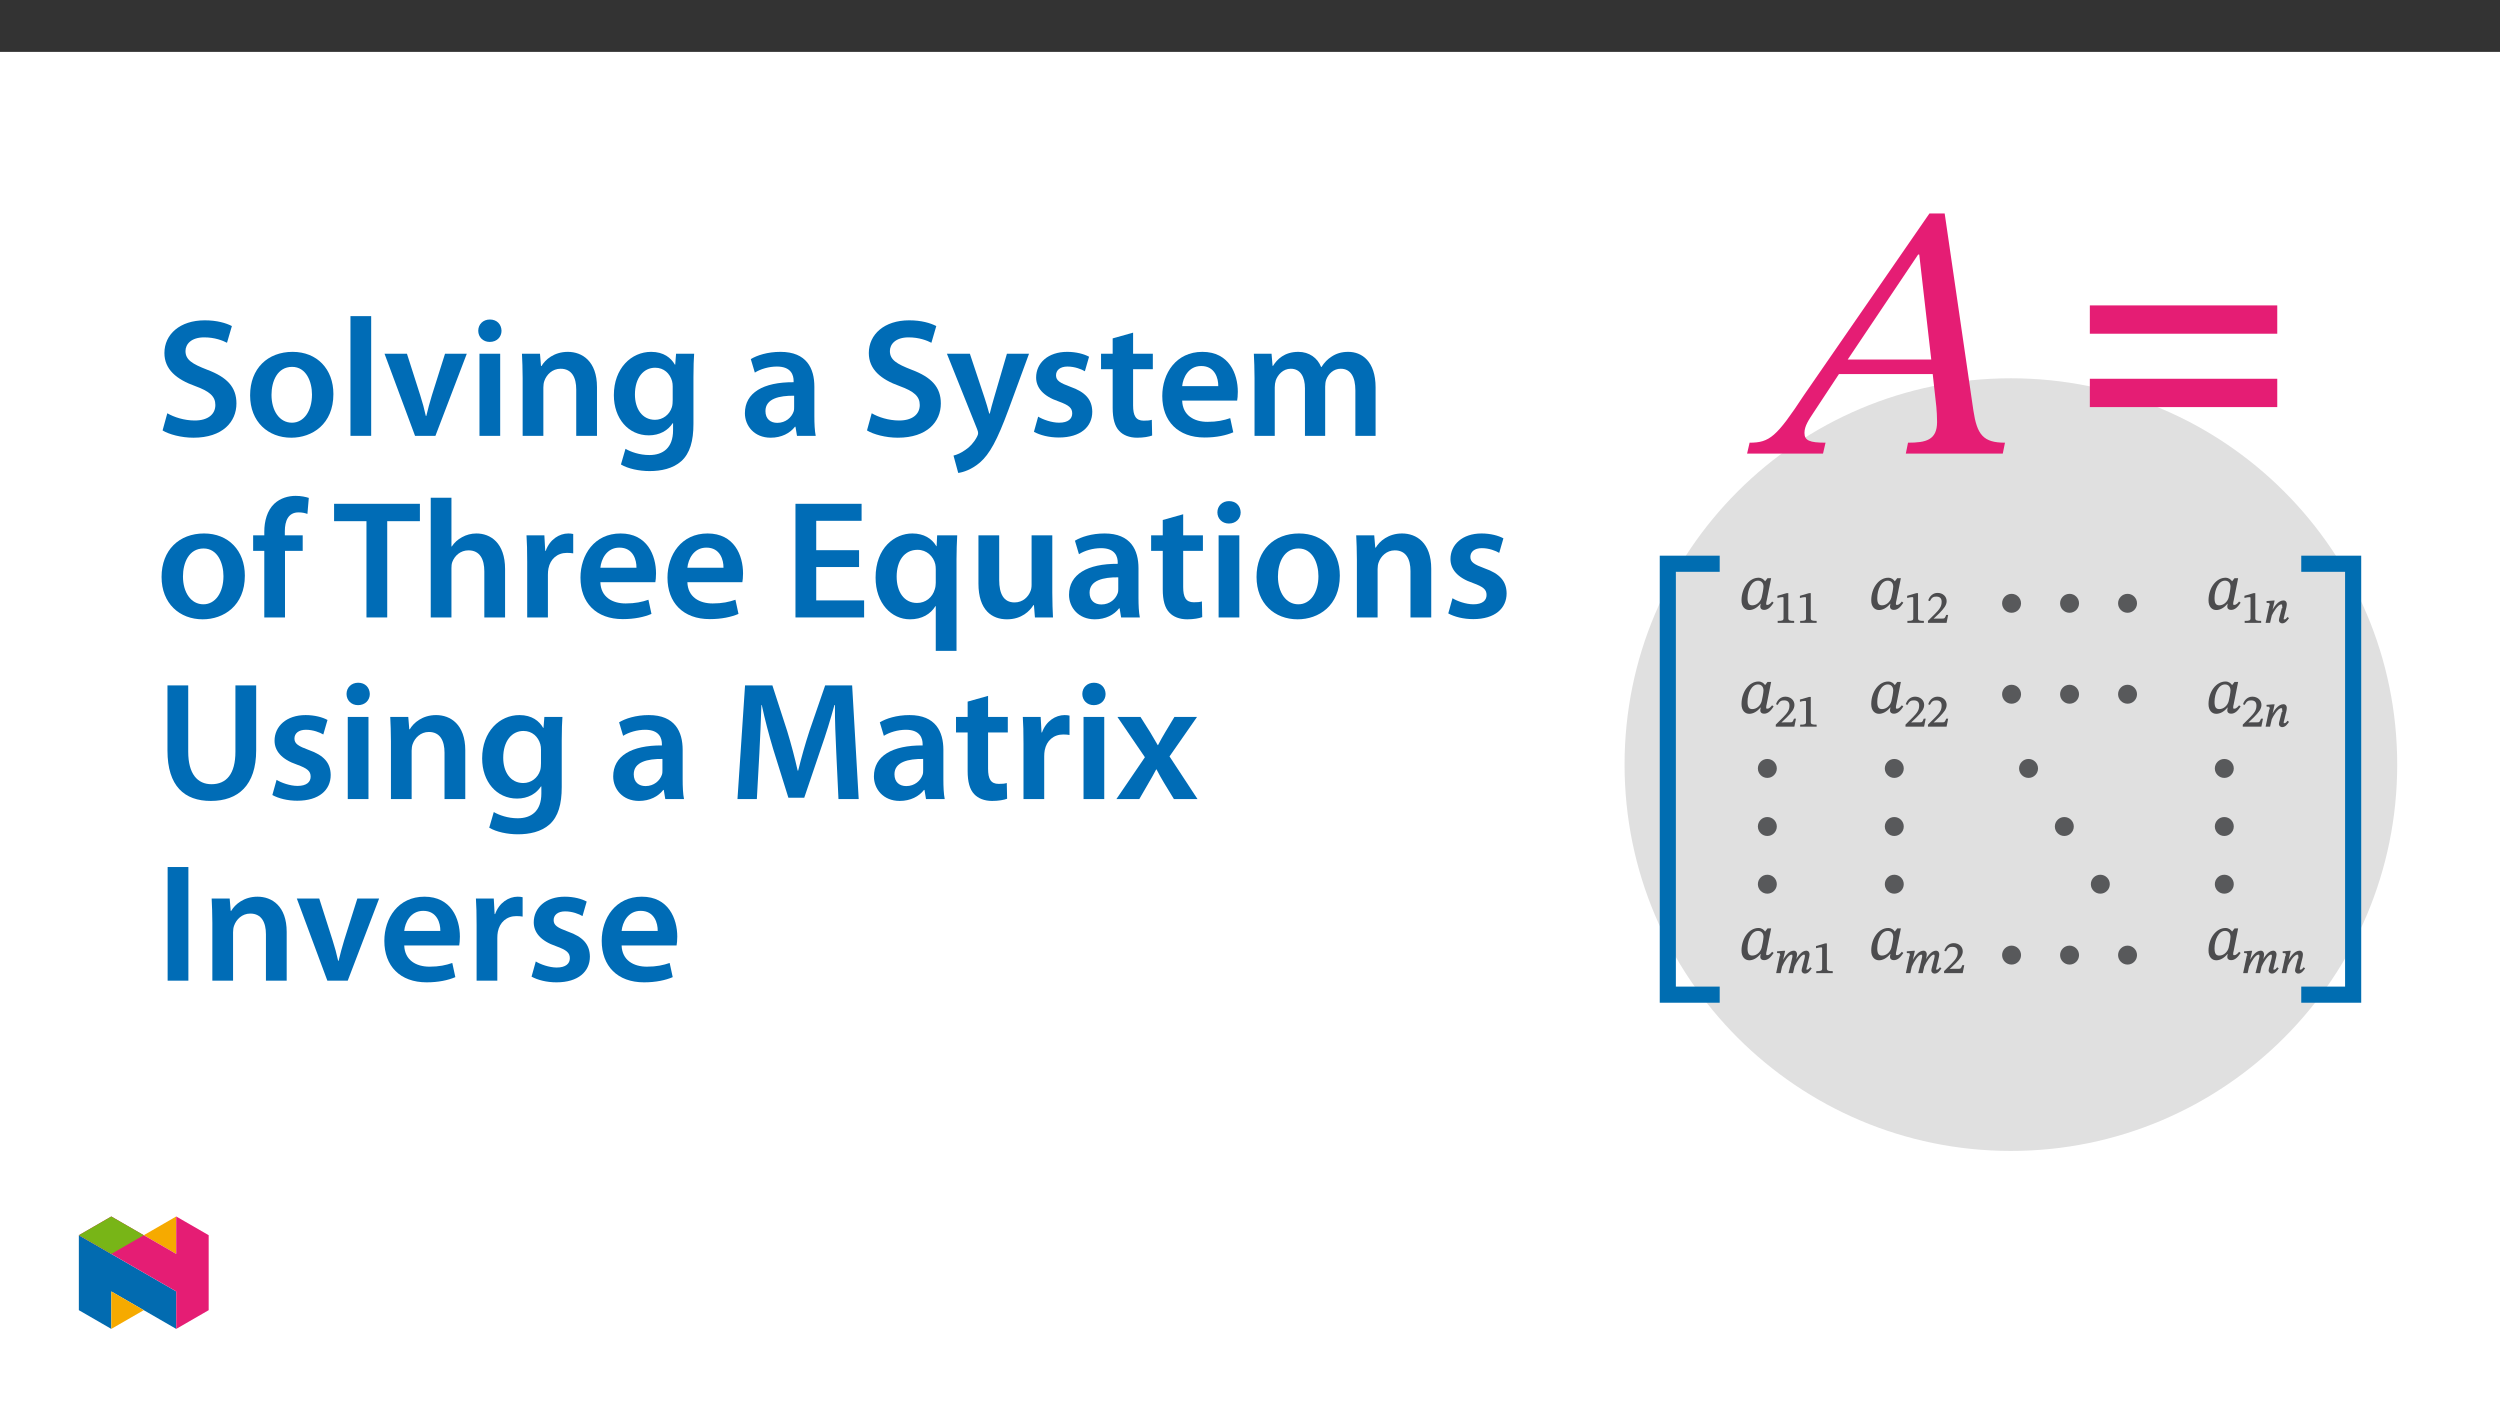 ﻿<?xml version="1.0" encoding="utf-8"?>
<svg xmlns="http://www.w3.org/2000/svg" xmlns:xlink="http://www.w3.org/1999/xlink" viewBox="0 0 960 540" version="1.1">
  <rect x="0" y="0" width="960" height="540" fill="#333333" stroke="none"/>
  <defs>
    <g>
      <symbol overflow="visible" id="glyph0-0">
        <path style="stroke:none;" d="M 44.641 -23.719 L 44.641 -25.938 C 44.641 -41.141 67.094 -52.031 67.094 -72.531 C 67.094 -87.031 54.953 -93.312 41.281 -93.312 C 27.203 -93.312 17.578 -85.359 17.578 -74.062 C 17.578 -67.516 20.219 -64.297 24.688 -64.297 C 28.031 -64.297 30.969 -66.109 30.969 -70.438 C 30.969 -75.734 28.031 -75.875 28.031 -80.484 C 28.031 -84.812 31.797 -88.016 40.031 -88.016 C 48.953 -88.016 54.531 -83.125 54.531 -72.109 C 54.531 -50.641 39.062 -45.469 39.062 -27.344 L 39.062 -23.719 Z M 49.938 -6.688 C 49.938 -11.016 47 -14.922 42.125 -14.922 C 36.969 -14.922 33.891 -11.156 33.891 -6.688 C 33.891 -2.094 36.547 1.109 41.984 1.109 C 47 1.109 49.938 -2.234 49.938 -6.688 Z M 83 23.578 L 83 -109.5 L 1.391 -109.5 L 1.391 23.578 Z M 75.734 16.188 L 8.516 16.188 L 8.516 -102.375 L 75.734 -102.375 Z M 75.734 16.188 " />
      </symbol>
      <symbol overflow="visible" id="glyph0-1">
        <path style="stroke:none;" d="M 96.516 0 L 97.359 -4.188 C 88.984 -4.188 86.625 -7.25 85.219 -16.594 L 74.203 -92.203 L 68.344 -92.203 L 20.078 -22.312 C 9.625 -6.422 6.969 -4.188 -0.703 -4.188 L -1.672 0 L 27.484 0 L 28.453 -4.188 C 22.312 -4.188 20.359 -5.016 20.359 -7.953 C 20.359 -10.594 22.031 -12.969 23.859 -15.766 L 33.609 -30.547 L 69.609 -30.547 L 71 -18 C 71.141 -16.312 71.281 -14.359 71.281 -12.141 C 71.281 -5.156 66.953 -4.188 60.125 -4.188 L 59.281 0 Z M 69.047 -36.125 L 36.969 -36.125 L 64.016 -76.438 L 64.438 -76.438 Z M 69.047 -36.125 " />
      </symbol>
      <symbol overflow="visible" id="glyph1-0">
        <path style="stroke:none;" d="M 0 0 L 69.75 0 L 69.75 -97.641 L 0 -97.641 Z M 34.875 -55.094 L 11.156 -90.672 L 58.578 -90.672 Z M 39.062 -48.812 L 62.766 -84.391 L 62.766 -13.25 Z M 11.156 -6.969 L 34.875 -42.547 L 58.578 -6.969 Z M 6.969 -84.391 L 30.688 -48.812 L 6.969 -13.25 Z M 6.969 -84.391 " />
      </symbol>
      <symbol overflow="visible" id="glyph1-1">
        <path style="stroke:none;" d="M 77.547 -46.031 L 77.547 -56.906 L 5.578 -56.906 L 5.578 -46.031 Z M 77.547 -17.859 L 77.547 -28.734 L 5.578 -28.734 L 5.578 -17.859 Z M 77.547 -17.859 " />
      </symbol>
      <symbol overflow="visible" id="glyph2-0">
        <path style="stroke:none;" d="M 8.016 -4.312 L 8.016 -4.703 C 8.016 -7.422 12.031 -9.359 12.031 -13.031 C 12.031 -15.609 9.812 -16.844 7.375 -16.844 C 4.859 -16.844 3.062 -15.312 3.062 -13.297 C 3.062 -12.125 3.609 -11.484 4.406 -11.484 C 5 -11.484 5.578 -11.875 5.578 -12.656 C 5.578 -13.594 5.062 -13.625 5.062 -14.453 C 5.062 -15.219 5.672 -15.719 7.141 -15.719 C 8.734 -15.719 9.656 -14.922 9.656 -12.953 C 9.656 -9.109 6.906 -8.188 6.906 -4.953 L 6.906 -4.234 L 8.016 -4.234 Z M 8.969 -1.266 C 8.969 -2.047 8.391 -2.844 7.516 -2.844 C 6.594 -2.844 5.984 -2.062 5.984 -1.266 C 5.984 -0.453 6.531 0.203 7.5 0.203 C 8.391 0.203 8.969 -0.469 8.969 -1.266 Z M 14.875 4.141 L 14.875 -19.719 L 0.172 -19.719 L 0.172 4.203 L 14.875 4.203 Z M 13.531 2.719 L 1.562 2.719 L 1.562 -18.281 L 13.453 -18.281 L 13.453 2.719 Z M 13.531 2.719 " />
      </symbol>
      <symbol overflow="visible" id="glyph2-1">
        <path style="stroke:none;" d="M 12.5 -11.938 L 11.156 -11.938 L 10.266 -10.781 L 10.188 -10.781 C 9.781 -11.375 8.969 -12.109 7.703 -12.109 C 4.141 -12.109 1.203 -8.266 1.172 -3.484 C 1.141 -0.969 2.516 0.297 4.156 0.297 C 5.609 0.297 7.172 -0.547 8.438 -2.109 L 8.547 -2.109 C 8.469 -1.75 8.375 -1.422 8.375 -0.953 C 8.375 -0.219 8.969 0.25 9.812 0.25 C 11.375 0.25 12.422 -0.891 13.5 -2.516 L 12.906 -2.969 C 12.547 -2.516 11.875 -1.672 11.078 -1.672 C 10.688 -1.672 10.641 -1.766 10.641 -2.094 C 10.641 -2.469 10.734 -2.969 10.734 -2.969 L 10.766 -3.016 L 12.547 -11.938 Z M 9.609 -8.719 C 9.609 -7.844 9.172 -5.547 8.922 -4.562 C 8.438 -2.766 6.906 -1.516 5.328 -1.516 C 4.188 -1.516 3.484 -2.062 3.484 -4.266 C 3.484 -7.641 5.031 -10.984 7.516 -10.984 C 8.922 -10.984 9.609 -9.906 9.609 -8.719 Z M 9.609 -8.719 " />
      </symbol>
      <symbol overflow="visible" id="glyph3-0">
        <path style="stroke:none;" d="M 5.719 -3.109 L 5.719 -3.391 C 5.719 -5.281 8.531 -6.641 8.531 -9.203 C 8.531 -11.016 6.875 -11.938 5.156 -11.938 C 3.406 -11.938 2.047 -10.812 2.047 -9.406 C 2.047 -8.578 2.531 -8.031 3.094 -8.031 C 3.5 -8.031 4.016 -8.406 4.016 -8.953 C 4.016 -9.609 3.641 -9.625 3.641 -10.203 C 3.641 -10.734 3.969 -11 5 -11 C 6.125 -11 6.656 -10.531 6.656 -9.156 C 6.656 -6.469 4.719 -5.828 4.719 -3.562 L 4.719 -2.969 L 5.719 -2.969 Z M 6.375 -0.969 C 6.375 -1.516 5.875 -2.141 5.266 -2.141 C 4.625 -2.141 4.078 -1.531 4.078 -0.969 C 4.078 -0.406 4.562 0.141 5.25 0.141 C 5.875 0.141 6.375 -0.422 6.375 -0.969 Z M 10.516 2.812 L 10.516 -13.969 L 0.016 -13.969 L 0.016 2.953 L 10.516 2.953 Z M 9.469 1.75 L 1.203 1.75 L 1.203 -12.797 L 9.312 -12.797 L 9.312 1.75 Z M 9.469 1.75 " />
      </symbol>
      <symbol overflow="visible" id="glyph3-1">
        <path style="stroke:none;" d="M 7.562 -0.141 L 7.562 -0.766 C 5.828 -0.766 5.312 -0.938 5.312 -1.797 L 5.312 -11.422 L 4.672 -11.422 L 1.141 -10.406 L 1.141 -9.562 C 1.828 -9.781 2.719 -9.891 3.062 -9.891 C 3.5 -9.891 3.484 -9.781 3.484 -9.172 L 3.484 -1.797 C 3.484 -0.922 3.031 -0.766 1.234 -0.766 L 1.234 0 L 7.562 0 Z M 7.562 -0.141 " />
      </symbol>
      <symbol overflow="visible" id="glyph3-2">
        <path style="stroke:none;" d="M 8.094 -3.062 L 7.5 -3.062 C 7.031 -1.891 6.953 -1.656 6.031 -1.656 L 3.609 -1.656 L 2.531 -1.609 L 2.531 -1.484 L 4.781 -3.625 C 6.625 -5.5 7.672 -6.797 7.672 -8.359 C 7.672 -10.188 6.156 -11.516 4.188 -11.516 C 2.5 -11.516 1.156 -10.391 0.594 -8.609 L 1.234 -8.359 C 1.969 -9.828 2.594 -10.094 3.734 -10.094 C 5.078 -10.094 5.75 -9.406 5.75 -8.094 C 5.75 -6.266 4.938 -5.25 3.203 -3.469 L 0.5 -0.781 L 0.5 0 L 7.641 0 L 8.25 -3.062 Z M 8.094 -3.062 " />
      </symbol>
      <symbol overflow="visible" id="glyph3-3">
        <path style="stroke:none;" d="M 7.172 -0.141 L 7.719 -2.547 C 8.375 -4.109 10.234 -7.094 11.312 -7.094 C 11.719 -7.094 11.688 -6.938 11.688 -6.531 C 11.688 -6.172 11.531 -5.516 11.406 -5.062 L 10.516 -1.672 C 10.5 -1.594 10.422 -1.266 10.422 -1 C 10.422 -0.469 10.844 0.172 11.734 0.172 C 12.969 0.172 13.766 -1.078 14.297 -1.844 L 13.734 -2.266 C 13.391 -1.844 13.078 -1.328 12.469 -1.328 C 12.234 -1.328 12.281 -1.328 12.281 -1.516 C 12.281 -1.719 12.281 -1.828 12.281 -1.828 L 12.328 -1.938 L 13.281 -5.969 C 13.344 -6.203 13.469 -6.797 13.469 -7.25 C 13.469 -7.875 13.078 -8.625 12.203 -8.625 C 10.391 -8.625 8.859 -6.266 8.125 -4.984 L 8.25 -4.984 L 8.516 -5.969 C 8.531 -6.047 8.672 -6.75 8.672 -7.25 C 8.672 -7.875 8.297 -8.625 7.422 -8.625 C 5.438 -8.625 3.859 -6.125 3.141 -4.797 L 3.25 -4.797 L 4.109 -8.578 L 3.562 -8.578 L 1 -8.375 L 1 -7.781 L 1.234 -7.672 C 1.234 -7.672 1.484 -7.672 1.703 -7.672 C 2.125 -7.672 2.109 -7.641 2.109 -7.344 C 2.109 -7.078 2.297 -6.656 2.297 -6.656 L 2.062 -6.766 L 0.641 0 L 2.359 0 L 2.922 -2.531 C 3.797 -4.5 5.391 -7.094 6.531 -7.094 C 6.938 -7.094 6.906 -6.938 6.906 -6.531 C 6.906 -6.266 6.812 -5.859 6.797 -5.812 C 6.375 -3.891 5.922 -2 5.391 0 L 7.125 0 Z M 7.172 -0.141 " />
      </symbol>
      <symbol overflow="visible" id="glyph3-4">
        <path style="stroke:none;" d="M 8.984 -2.172 C 8.719 -1.844 8.391 -1.328 7.797 -1.328 C 7.547 -1.328 7.609 -1.328 7.609 -1.516 C 7.609 -1.719 7.578 -1.828 7.578 -1.828 L 7.641 -1.938 L 8.625 -5.969 C 8.688 -6.203 8.781 -6.797 8.781 -7.25 C 8.781 -7.875 8.391 -8.625 7.5 -8.625 C 5.438 -8.625 3.859 -6.047 3.141 -4.797 L 3.25 -4.797 L 4.109 -8.578 L 3.578 -8.578 L 1 -8.375 L 1 -7.781 L 1.234 -7.672 C 1.234 -7.672 1.5 -7.672 1.719 -7.672 C 2.125 -7.672 2.125 -7.641 2.125 -7.344 C 2.125 -7.078 2.312 -6.656 2.312 -6.656 L 2.078 -6.766 L 0.641 0 L 2.359 0 L 3.016 -2.891 C 3.578 -4.094 5.359 -7.094 6.625 -7.094 C 7.031 -7.094 7 -6.938 7 -6.531 C 7 -6.188 7.109 -5.594 7.109 -5.594 L 6.875 -5.703 L 5.844 -1.672 C 5.828 -1.594 5.75 -1.266 5.75 -1 C 5.75 -0.469 6.172 0.172 7.047 0.172 C 8.297 0.172 9.078 -1.078 9.625 -1.844 L 9.047 -2.266 Z M 8.984 -2.172 " />
      </symbol>
      <symbol overflow="visible" id="glyph4-0">
        <path style="stroke:none;" d="M 0 0 L 32.375 0 L 32.375 -45.328 L 0 -45.328 Z M 16.188 -25.578 L 5.188 -42.094 L 27.188 -42.094 Z M 18.125 -22.656 L 29.141 -39.172 L 29.141 -6.156 Z M 5.188 -3.234 L 16.188 -19.75 L 27.188 -3.234 Z M 3.234 -39.172 L 14.25 -22.656 L 3.234 -6.156 Z M 3.234 -39.172 " />
      </symbol>
      <symbol overflow="visible" id="glyph4-1">
        <path style="stroke:none;" d="M 2.656 -2.078 C 5.047 -0.578 9.844 0.719 14.5 0.719 C 25.703 0.719 31.016 -5.375 31.016 -12.438 C 31.016 -18.719 27.391 -22.531 19.812 -25.375 C 13.984 -27.641 11.453 -29.203 11.453 -32.562 C 11.453 -35.156 13.594 -37.812 18.641 -37.812 C 22.734 -37.812 25.766 -36.578 27.391 -35.734 L 29.266 -42.156 C 27 -43.312 23.562 -44.359 18.844 -44.359 C 9.328 -44.359 3.359 -38.984 3.359 -31.797 C 3.359 -25.516 7.969 -21.688 15.219 -19.094 C 20.719 -17.094 22.922 -15.156 22.922 -11.844 C 22.922 -8.281 20.078 -5.891 15.016 -5.891 C 10.938 -5.891 7 -7.188 4.469 -8.672 Z M 2.656 -2.078 " />
      </symbol>
      <symbol overflow="visible" id="glyph4-2">
        <path style="stroke:none;" d="M 18.578 -32.25 C 9.062 -32.25 2.266 -25.906 2.266 -15.547 C 2.266 -5.375 9.188 0.719 18.062 0.719 C 26.094 0.719 34.25 -4.469 34.25 -16.062 C 34.25 -25.641 27.969 -32.25 18.578 -32.25 Z M 18.391 -26.484 C 23.828 -26.484 26.031 -20.781 26.031 -15.859 C 26.031 -9.453 22.859 -5.047 18.328 -5.047 C 13.531 -5.047 10.484 -9.641 10.484 -15.734 C 10.484 -20.984 12.75 -26.484 18.391 -26.484 Z M 18.391 -26.484 " />
      </symbol>
      <symbol overflow="visible" id="glyph4-3">
        <path style="stroke:none;" d="M 4.281 0 L 12.234 0 L 12.234 -45.969 L 4.281 -45.969 Z M 4.281 0 " />
      </symbol>
      <symbol overflow="visible" id="glyph4-4">
        <path style="stroke:none;" d="M 0.719 -31.531 L 12.438 0 L 20.266 0 L 32.312 -31.531 L 23.953 -31.531 L 18.906 -15.547 C 18.062 -12.688 17.359 -10.234 16.766 -7.641 L 16.578 -7.641 C 16 -10.234 15.344 -12.75 14.438 -15.547 L 9.328 -31.531 Z M 0.719 -31.531 " />
      </symbol>
      <symbol overflow="visible" id="glyph4-5">
        <path style="stroke:none;" d="M 12.234 0 L 12.234 -31.531 L 4.281 -31.531 L 4.281 0 Z M 8.281 -44.672 C 5.641 -44.672 3.812 -42.797 3.812 -40.344 C 3.812 -38.016 5.562 -36.062 8.219 -36.062 C 11 -36.062 12.75 -38.016 12.75 -40.344 C 12.688 -42.797 11 -44.672 8.281 -44.672 Z M 8.281 -44.672 " />
      </symbol>
      <symbol overflow="visible" id="glyph4-6">
        <path style="stroke:none;" d="M 4.281 0 L 12.234 0 L 12.234 -18.578 C 12.234 -19.484 12.375 -20.469 12.625 -21.109 C 13.469 -23.5 15.672 -25.766 18.844 -25.766 C 23.188 -25.766 24.859 -22.344 24.859 -17.812 L 24.859 0 L 32.828 0 L 32.828 -18.719 C 32.828 -28.688 27.125 -32.25 21.625 -32.25 C 16.375 -32.25 12.953 -29.266 11.531 -26.812 L 11.328 -26.812 L 10.938 -31.531 L 4.016 -31.531 C 4.141 -28.812 4.281 -25.766 4.281 -22.141 Z M 4.281 0 " />
      </symbol>
      <symbol overflow="visible" id="glyph4-7">
        <path style="stroke:none;" d="M 32.828 -22.469 C 32.828 -26.812 32.953 -29.391 33.094 -31.531 L 26.156 -31.531 L 25.828 -27.328 L 25.703 -27.328 C 24.219 -29.922 21.438 -32.25 16.578 -32.25 C 9 -32.25 2.266 -25.969 2.266 -15.609 C 2.266 -6.672 7.828 -0.188 15.672 -0.188 C 19.875 -0.188 23.047 -2.078 24.859 -4.859 L 25 -4.859 L 25 -2.141 C 25 4.656 21.109 7.375 15.922 7.375 C 12.109 7.375 8.734 6.156 6.734 4.984 L 4.984 11 C 7.703 12.625 11.984 13.531 16 13.531 C 20.328 13.531 24.922 12.625 28.172 9.719 C 31.469 6.734 32.828 2 32.828 -4.594 Z M 24.859 -13.797 C 24.859 -12.891 24.797 -11.781 24.547 -11 C 23.641 -8.094 21.047 -6.156 18.062 -6.156 C 13.078 -6.156 10.359 -10.484 10.359 -15.859 C 10.359 -22.281 13.656 -26.156 18.125 -26.156 C 21.5 -26.156 23.766 -23.953 24.609 -21.047 C 24.797 -20.391 24.859 -19.688 24.859 -18.906 Z M 24.859 -13.797 " />
      </symbol>
      <symbol overflow="visible" id="glyph4-8">
        <path style="stroke:none;" d="M 28.75 -18.906 C 28.75 -25.828 25.828 -32.25 15.734 -32.25 C 10.75 -32.25 6.672 -30.891 4.344 -29.469 L 5.891 -24.281 C 8.031 -25.641 11.266 -26.609 14.375 -26.609 C 19.938 -26.609 20.781 -23.188 20.781 -21.109 L 20.781 -20.594 C 9.125 -20.656 2.078 -16.578 2.078 -8.672 C 2.078 -3.891 5.641 0.719 11.984 0.719 C 16.125 0.719 19.422 -1.031 21.297 -3.5 L 21.5 -3.5 L 22.078 0 L 29.266 0 C 28.875 -1.938 28.75 -4.734 28.75 -7.578 Z M 20.984 -11.078 C 20.984 -10.484 20.984 -9.906 20.781 -9.328 C 20 -7.062 17.734 -4.984 14.5 -4.984 C 11.984 -4.984 9.969 -6.406 9.969 -9.516 C 9.969 -14.312 15.344 -15.469 20.984 -15.406 Z M 20.984 -11.078 " />
      </symbol>
      <symbol overflow="visible" id="glyph4-9">
        <path style="stroke:none;" d="M 0.516 -31.531 L 12.109 -2.594 C 12.438 -1.812 12.5 -1.359 12.5 -1.031 C 12.5 -0.641 12.375 -0.188 12.047 0.391 C 10.938 2.531 9.188 4.406 7.641 5.375 C 6.016 6.547 4.406 7.25 3.047 7.578 L 4.859 14.25 C 6.797 13.984 10.031 12.953 13.203 10.234 C 16.906 7 19.812 1.75 24.156 -10.031 L 32.047 -31.531 L 23.562 -31.531 L 18.641 -14.703 C 18 -12.688 17.422 -10.297 16.969 -8.547 L 16.766 -8.547 C 16.312 -10.297 15.609 -12.688 14.953 -14.641 L 9.328 -31.531 Z M 0.516 -31.531 " />
      </symbol>
      <symbol overflow="visible" id="glyph4-10">
        <path style="stroke:none;" d="M 2.328 -1.547 C 4.656 -0.266 8.094 0.641 11.906 0.641 C 20.266 0.641 24.734 -3.5 24.734 -9.266 C 24.672 -13.922 22.078 -16.828 16.312 -18.844 C 12.297 -20.328 10.812 -21.234 10.812 -23.25 C 10.812 -25.188 12.375 -26.609 15.219 -26.609 C 18 -26.609 20.594 -25.578 21.891 -24.797 L 23.5 -30.375 C 21.625 -31.406 18.578 -32.25 15.094 -32.25 C 7.766 -32.25 3.172 -27.969 3.172 -22.406 C 3.172 -18.641 5.703 -15.281 11.844 -13.203 C 15.734 -11.781 17.031 -10.75 17.031 -8.609 C 17.031 -6.547 15.469 -5.047 11.984 -5.047 C 9.125 -5.047 5.703 -6.281 3.953 -7.375 Z M 2.328 -1.547 " />
      </symbol>
      <symbol overflow="visible" id="glyph4-11">
        <path style="stroke:none;" d="M 5.562 -37.422 L 5.562 -31.531 L 1.094 -31.531 L 1.094 -25.578 L 5.562 -25.578 L 5.562 -10.75 C 5.562 -6.609 6.344 -3.688 8.094 -1.875 C 9.578 -0.266 11.984 0.719 14.953 0.719 C 17.422 0.719 19.547 0.328 20.719 -0.125 L 20.594 -6.156 C 19.688 -5.891 18.906 -5.828 17.484 -5.828 C 14.438 -5.828 13.406 -7.766 13.406 -11.656 L 13.406 -25.578 L 20.984 -25.578 L 20.984 -31.531 L 13.406 -31.531 L 13.406 -39.625 Z M 5.562 -37.422 " />
      </symbol>
      <symbol overflow="visible" id="glyph4-12">
        <path style="stroke:none;" d="M 31.016 -13.531 C 31.141 -14.25 31.281 -15.406 31.281 -16.906 C 31.281 -23.828 27.906 -32.25 17.672 -32.25 C 7.578 -32.25 2.266 -24.016 2.266 -15.281 C 2.266 -5.641 8.281 0.641 18.516 0.641 C 23.047 0.641 26.812 -0.188 29.531 -1.359 L 28.359 -6.797 C 25.906 -5.953 23.312 -5.375 19.625 -5.375 C 14.5 -5.375 10.094 -7.828 9.906 -13.531 Z M 9.906 -19.094 C 10.234 -22.344 12.297 -26.812 17.219 -26.812 C 22.531 -26.812 23.828 -22.016 23.766 -19.094 Z M 9.906 -19.094 " />
      </symbol>
      <symbol overflow="visible" id="glyph4-13">
        <path style="stroke:none;" d="M 4.281 0 L 12.047 0 L 12.047 -18.641 C 12.047 -19.547 12.172 -20.469 12.438 -21.297 C 13.203 -23.438 15.219 -25.766 18.188 -25.766 C 21.891 -25.766 23.641 -22.656 23.641 -18.266 L 23.641 0 L 31.406 0 L 31.406 -18.906 C 31.406 -19.812 31.531 -20.844 31.797 -21.562 C 32.641 -23.828 34.641 -25.766 37.359 -25.766 C 41.188 -25.766 43 -22.656 43 -17.422 L 43 0 L 50.766 0 L 50.766 -18.578 C 50.766 -28.688 45.453 -32.25 40.281 -32.25 C 37.625 -32.25 35.609 -31.594 33.797 -30.375 C 32.375 -29.469 31.078 -28.172 29.984 -26.422 L 29.844 -26.422 C 28.484 -29.922 25.25 -32.25 21.109 -32.25 C 15.734 -32.25 12.891 -29.328 11.391 -26.875 L 11.203 -26.875 L 10.812 -31.531 L 4.016 -31.531 C 4.141 -28.812 4.281 -25.766 4.281 -22.141 Z M 4.281 0 " />
      </symbol>
      <symbol overflow="visible" id="glyph4-14">
        <path style="stroke:none;" d="M 13.141 0 L 13.141 -25.578 L 19.938 -25.578 L 19.938 -31.531 L 13.078 -31.531 L 13.078 -33.156 C 13.078 -37.031 14.375 -40.344 18.328 -40.344 C 19.812 -40.344 20.844 -40.078 21.75 -39.75 L 22.281 -45.906 C 21.047 -46.297 19.359 -46.688 17.219 -46.688 C 14.438 -46.688 11.328 -45.844 9 -43.641 C 6.281 -41.047 5.188 -36.969 5.188 -32.891 L 5.188 -31.531 L 0.906 -31.531 L 0.906 -25.578 L 5.188 -25.578 L 5.188 0 Z M 13.141 0 " />
      </symbol>
      <symbol overflow="visible" id="glyph4-15">
        <path style="stroke:none;" d="M 12.953 0 L 20.922 0 L 20.922 -36.969 L 33.469 -36.969 L 33.469 -43.641 L 0.516 -43.641 L 0.516 -36.969 L 12.953 -36.969 Z M 12.953 0 " />
      </symbol>
      <symbol overflow="visible" id="glyph4-16">
        <path style="stroke:none;" d="M 4.281 0 L 12.234 0 L 12.234 -18.906 C 12.234 -19.75 12.297 -20.594 12.562 -21.297 C 13.469 -23.703 15.672 -25.766 18.781 -25.766 C 23.188 -25.766 24.859 -22.281 24.859 -17.734 L 24.859 0 L 32.828 0 L 32.828 -18.578 C 32.828 -28.688 27.188 -32.25 21.828 -32.25 C 19.812 -32.25 17.938 -31.734 16.312 -30.828 C 14.703 -29.984 13.344 -28.75 12.375 -27.266 L 12.234 -27.266 L 12.234 -45.969 L 4.281 -45.969 Z M 4.281 0 " />
      </symbol>
      <symbol overflow="visible" id="glyph4-17">
        <path style="stroke:none;" d="M 4.281 0 L 12.234 0 L 12.234 -16.375 C 12.234 -17.219 12.297 -18.062 12.438 -18.781 C 13.141 -22.406 15.797 -24.797 19.547 -24.797 C 20.531 -24.797 21.234 -24.734 21.953 -24.609 L 21.953 -32.047 C 21.297 -32.188 20.844 -32.25 20.078 -32.25 C 16.641 -32.25 12.953 -29.984 11.391 -25.578 L 11.203 -25.578 L 10.875 -31.531 L 4.016 -31.531 C 4.203 -28.75 4.281 -25.641 4.281 -21.375 Z M 4.281 0 " />
      </symbol>
      <symbol overflow="visible" id="glyph4-18">
        <path style="stroke:none;" d="M 29.016 -25.828 L 12.562 -25.828 L 12.562 -37.109 L 29.984 -37.109 L 29.984 -43.641 L 4.594 -43.641 L 4.594 0 L 30.953 0 L 30.953 -6.547 L 12.562 -6.547 L 12.562 -19.359 L 29.016 -19.359 Z M 29.016 -25.828 " />
      </symbol>
      <symbol overflow="visible" id="glyph4-19">
        <path style="stroke:none;" d="M 25.375 12.828 L 33.344 12.828 L 33.344 -22.406 C 33.344 -25.703 33.469 -28.688 33.609 -31.531 L 25.906 -31.531 L 25.703 -27.328 L 25.578 -27.391 C 23.891 -30.297 20.781 -32.25 16.375 -32.25 C 9.641 -32.25 2.266 -26.812 2.266 -15.281 C 2.266 -5.438 8.359 0.719 15.469 0.719 C 20.078 0.719 23.375 -1.297 25.25 -4.344 L 25.375 -4.344 Z M 25.375 -13.281 C 25.375 -12.5 25.25 -11.531 25 -10.812 C 24.094 -7.641 21.438 -5.562 18.188 -5.562 C 13.141 -5.562 10.359 -9.906 10.359 -15.672 C 10.359 -21.625 13.203 -25.969 18.391 -25.969 C 21.953 -25.969 24.469 -23.438 25.188 -20.469 C 25.312 -19.875 25.375 -19.172 25.375 -18.516 Z M 25.375 -13.281 " />
      </symbol>
      <symbol overflow="visible" id="glyph4-20">
        <path style="stroke:none;" d="M 32.5 -31.531 L 24.547 -31.531 L 24.547 -12.5 C 24.547 -11.594 24.406 -10.688 24.094 -10.031 C 23.312 -7.969 21.234 -5.766 18 -5.766 C 13.797 -5.766 12.109 -9.125 12.109 -14.375 L 12.109 -31.531 L 4.141 -31.531 L 4.141 -13.016 C 4.141 -2.719 9.391 0.719 15.094 0.719 C 20.781 0.719 23.891 -2.531 25.25 -4.734 L 25.453 -4.734 L 25.828 0 L 32.766 0 C 32.641 -2.594 32.5 -5.703 32.5 -9.453 Z M 32.5 -31.531 " />
      </symbol>
      <symbol overflow="visible" id="glyph4-21">
        <path style="stroke:none;" d="M 4.531 -43.641 L 4.531 -18.641 C 4.531 -4.922 11.078 0.719 21.172 0.719 C 31.656 0.719 38.594 -5.25 38.594 -18.719 L 38.594 -43.641 L 30.625 -43.641 L 30.625 -18.188 C 30.625 -9.641 27.188 -5.703 21.438 -5.703 C 16.062 -5.703 12.5 -9.641 12.5 -18.188 L 12.5 -43.641 Z M 4.531 -43.641 " />
      </symbol>
      <symbol overflow="visible" id="glyph4-22">
        <path style="stroke:none;" d="M 42.281 0 L 50.047 0 L 47.531 -43.641 L 37.172 -43.641 L 31.141 -26.156 C 29.469 -21.047 27.969 -15.672 26.812 -10.938 L 26.609 -10.938 C 25.516 -15.797 24.156 -20.984 22.594 -26.094 L 16.906 -43.641 L 6.406 -43.641 L 3.5 0 L 10.938 0 L 11.906 -17.547 C 12.234 -23.5 12.5 -30.438 12.688 -36.125 L 12.828 -36.125 C 13.984 -30.688 15.547 -24.734 17.219 -19.172 L 23.047 -0.516 L 29.141 -0.516 L 35.547 -19.422 C 37.484 -24.922 39.297 -30.828 40.734 -36.125 L 40.922 -36.125 C 40.859 -30.234 41.188 -23.438 41.438 -17.812 Z M 42.281 0 " />
      </symbol>
      <symbol overflow="visible" id="glyph4-23">
        <path style="stroke:none;" d="M 0.719 -31.531 L 11.266 -16.062 L 0.328 0 L 9.125 0 L 12.75 -6.281 C 13.734 -8.031 14.703 -9.578 15.609 -11.391 L 15.734 -11.391 C 16.641 -9.641 17.547 -7.969 18.578 -6.281 L 22.406 0 L 31.469 0 L 20.719 -16.375 L 31.281 -31.531 L 22.594 -31.531 L 19.094 -25.703 C 18.125 -24.094 17.219 -22.469 16.312 -20.719 L 16.188 -20.719 C 15.281 -22.344 14.375 -23.891 13.344 -25.578 L 9.578 -31.531 Z M 0.719 -31.531 " />
      </symbol>
      <symbol overflow="visible" id="glyph4-24">
        <path style="stroke:none;" d="M 4.594 -43.641 L 4.594 0 L 12.562 0 L 12.562 -43.641 Z M 4.594 -43.641 " />
      </symbol>
    </g>
    <clipPath id="clip1">
      <path d="M 623.828 145 L 920.527 145 L 920.527 441.957 L 623.828 441.957 Z M 623.828 145 " />
    </clipPath>
    <clipPath id="clip2">
      <path d="M 30.277 474 L 68 474 L 68 510.301 L 30.277 510.301 Z M 30.277 474 " />
    </clipPath>
    <clipPath id="clip3">
      <path d="M 42 495 L 56 495 L 56 510.301 L 42 510.301 Z M 42 495 " />
    </clipPath>
    <clipPath id="clip4">
      <path d="M 55 467.125 L 68 467.125 L 68 482 L 55 482 Z M 55 467.125 " />
    </clipPath>
    <clipPath id="clip5">
      <path d="M 30.277 467.125 L 80.133 467.125 L 80.133 510.301 L 30.277 510.301 Z M 30.277 467.125 " />
    </clipPath>
    <clipPath id="clip6">
      <path d="M 30.277 467.125 L 56 467.125 L 56 482 L 30.277 482 Z M 30.277 467.125 " />
    </clipPath>
  </defs>
  <g id="surface1">
    <path style=" stroke:none;fill-rule:nonzero;fill:rgb(100%,100%,100%);fill-opacity:1;" d="M 0 559.926 L 960 559.926 L 960 19.926 L 0 19.926 Z M 0 559.926 " />
    <g clip-path="url(#clip1)" clip-rule="nonzero">
      <path style=" stroke:none;fill-rule:nonzero;fill:rgb(87.799%,87.799%,87.799%);fill-opacity:1;" d="M 772.18 145.262 C 854.109 145.262 920.527 211.68 920.527 293.609 C 920.527 375.539 854.109 441.957 772.18 441.957 C 690.246 441.957 623.832 375.539 623.832 293.609 C 623.832 211.68 690.246 145.262 772.18 145.262 " />
    </g>
    <path style=" stroke:none;fill-rule:nonzero;fill:rgb(34.499%,34.9%,35.699%);fill-opacity:1;" d="M 678.66 291.441 C 680.668 291.441 682.297 293.07 682.297 295.082 C 682.297 297.09 680.668 298.719 678.66 298.719 C 676.652 298.719 675.023 297.09 675.023 295.082 C 675.023 293.07 676.652 291.441 678.66 291.441 " />
    <path style=" stroke:none;fill-rule:nonzero;fill:rgb(34.499%,34.9%,35.699%);fill-opacity:1;" d="M 678.66 313.742 C 680.668 313.742 682.297 315.371 682.297 317.379 C 682.297 319.387 680.668 321.016 678.66 321.016 C 676.652 321.016 675.023 319.387 675.023 317.379 C 675.023 315.371 676.652 313.742 678.66 313.742 " />
    <path style=" stroke:none;fill-rule:nonzero;fill:rgb(34.499%,34.9%,35.699%);fill-opacity:1;" d="M 678.66 335.898 C 680.668 335.898 682.297 337.527 682.297 339.535 C 682.297 341.543 680.668 343.172 678.66 343.172 C 676.652 343.172 675.023 341.543 675.023 339.535 C 675.023 337.527 676.652 335.898 678.66 335.898 " />
    <path style=" stroke:none;fill-rule:nonzero;fill:rgb(34.499%,34.9%,35.699%);fill-opacity:1;" d="M 854.133 291.441 C 856.141 291.441 857.77 293.07 857.77 295.082 C 857.77 297.09 856.141 298.719 854.133 298.719 C 852.125 298.719 850.496 297.09 850.496 295.082 C 850.496 293.07 852.125 291.441 854.133 291.441 " />
    <path style=" stroke:none;fill-rule:nonzero;fill:rgb(34.499%,34.9%,35.699%);fill-opacity:1;" d="M 854.133 313.742 C 856.141 313.742 857.77 315.371 857.77 317.379 C 857.77 319.387 856.141 321.016 854.133 321.016 C 852.125 321.016 850.496 319.387 850.496 317.379 C 850.496 315.371 852.125 313.742 854.133 313.742 " />
    <path style=" stroke:none;fill-rule:nonzero;fill:rgb(34.499%,34.9%,35.699%);fill-opacity:1;" d="M 854.133 335.898 C 856.141 335.898 857.77 337.527 857.77 339.535 C 857.77 341.543 856.141 343.172 854.133 343.172 C 852.125 343.172 850.496 341.543 850.496 339.535 C 850.496 337.527 852.125 335.898 854.133 335.898 " />
    <path style=" stroke:none;fill-rule:nonzero;fill:rgb(34.499%,34.9%,35.699%);fill-opacity:1;" d="M 727.406 291.441 C 729.418 291.441 731.043 293.07 731.043 295.082 C 731.043 297.09 729.418 298.719 727.406 298.719 C 725.398 298.719 723.77 297.09 723.77 295.082 C 723.77 293.07 725.398 291.441 727.406 291.441 " />
    <path style=" stroke:none;fill-rule:nonzero;fill:rgb(34.499%,34.9%,35.699%);fill-opacity:1;" d="M 727.406 313.742 C 729.418 313.742 731.043 315.371 731.043 317.379 C 731.043 319.387 729.418 321.016 727.406 321.016 C 725.398 321.016 723.77 319.387 723.77 317.379 C 723.77 315.371 725.398 313.742 727.406 313.742 " />
    <path style=" stroke:none;fill-rule:nonzero;fill:rgb(34.499%,34.9%,35.699%);fill-opacity:1;" d="M 727.406 335.898 C 729.418 335.898 731.043 337.527 731.043 339.535 C 731.043 341.543 729.418 343.172 727.406 343.172 C 725.398 343.172 723.77 341.543 723.77 339.535 C 723.77 337.527 725.398 335.898 727.406 335.898 " />
    <path style=" stroke:none;fill-rule:nonzero;fill:rgb(34.499%,34.9%,35.699%);fill-opacity:1;" d="M 816.977 228.031 C 818.984 228.031 820.613 229.66 820.613 231.668 C 820.613 233.68 818.984 235.309 816.977 235.309 C 814.969 235.309 813.34 233.68 813.34 231.668 C 813.34 229.66 814.969 228.031 816.977 228.031 " />
    <path style=" stroke:none;fill-rule:nonzero;fill:rgb(34.499%,34.9%,35.699%);fill-opacity:1;" d="M 794.711 228.031 C 796.719 228.031 798.348 229.66 798.348 231.668 C 798.348 233.68 796.719 235.309 794.711 235.309 C 792.703 235.309 791.074 233.68 791.074 231.668 C 791.074 229.66 792.703 228.031 794.711 228.031 " />
    <path style=" stroke:none;fill-rule:nonzero;fill:rgb(34.499%,34.9%,35.699%);fill-opacity:1;" d="M 772.441 228.031 C 774.449 228.031 776.078 229.66 776.078 231.668 C 776.078 233.68 774.449 235.309 772.441 235.309 C 770.434 235.309 768.805 233.68 768.805 231.668 C 768.805 229.66 770.434 228.031 772.441 228.031 " />
    <path style=" stroke:none;fill-rule:nonzero;fill:rgb(34.499%,34.9%,35.699%);fill-opacity:1;" d="M 816.977 262.949 C 818.984 262.949 820.613 264.578 820.613 266.586 C 820.613 268.598 818.984 270.227 816.977 270.227 C 814.969 270.227 813.34 268.598 813.34 266.586 C 813.34 264.578 814.969 262.949 816.977 262.949 " />
    <path style=" stroke:none;fill-rule:nonzero;fill:rgb(34.499%,34.9%,35.699%);fill-opacity:1;" d="M 794.711 262.949 C 796.719 262.949 798.348 264.578 798.348 266.586 C 798.348 268.598 796.719 270.227 794.711 270.227 C 792.703 270.227 791.074 268.598 791.074 266.586 C 791.074 264.578 792.703 262.949 794.711 262.949 " />
    <path style=" stroke:none;fill-rule:nonzero;fill:rgb(34.499%,34.9%,35.699%);fill-opacity:1;" d="M 772.441 262.949 C 774.449 262.949 776.078 264.578 776.078 266.586 C 776.078 268.598 774.449 270.227 772.441 270.227 C 770.434 270.227 768.805 268.598 768.805 266.586 C 768.805 264.578 770.434 262.949 772.441 262.949 " />
    <path style=" stroke:none;fill-rule:nonzero;fill:rgb(34.499%,34.9%,35.699%);fill-opacity:1;" d="M 816.977 363.125 C 818.984 363.125 820.613 364.75 820.613 366.762 C 820.613 368.77 818.984 370.398 816.977 370.398 C 814.969 370.398 813.34 368.77 813.34 366.762 C 813.34 364.75 814.969 363.125 816.977 363.125 " />
    <path style=" stroke:none;fill-rule:nonzero;fill:rgb(34.499%,34.9%,35.699%);fill-opacity:1;" d="M 794.711 363.125 C 796.719 363.125 798.348 364.75 798.348 366.762 C 798.348 368.77 796.719 370.398 794.711 370.398 C 792.703 370.398 791.074 368.77 791.074 366.762 C 791.074 364.75 792.703 363.125 794.711 363.125 " />
    <path style=" stroke:none;fill-rule:nonzero;fill:rgb(34.499%,34.9%,35.699%);fill-opacity:1;" d="M 772.441 363.125 C 774.449 363.125 776.078 364.75 776.078 366.762 C 776.078 368.77 774.449 370.398 772.441 370.398 C 770.434 370.398 768.805 368.77 768.805 366.762 C 768.805 364.75 770.434 363.125 772.441 363.125 " />
    <path style=" stroke:none;fill-rule:nonzero;fill:rgb(34.499%,34.9%,35.699%);fill-opacity:1;" d="M 806.523 335.898 C 808.531 335.898 810.16 337.527 810.16 339.535 C 810.16 341.543 808.531 343.172 806.523 343.172 C 804.516 343.172 802.887 341.543 802.887 339.535 C 802.887 337.527 804.516 335.898 806.523 335.898 " />
    <path style=" stroke:none;fill-rule:nonzero;fill:rgb(34.499%,34.9%,35.699%);fill-opacity:1;" d="M 792.699 313.742 C 794.707 313.742 796.336 315.371 796.336 317.379 C 796.336 319.387 794.707 321.016 792.699 321.016 C 790.691 321.016 789.062 319.387 789.062 317.379 C 789.062 315.371 790.691 313.742 792.699 313.742 " />
    <path style=" stroke:none;fill-rule:nonzero;fill:rgb(34.499%,34.9%,35.699%);fill-opacity:1;" d="M 778.965 291.441 C 780.973 291.441 782.602 293.07 782.602 295.082 C 782.602 297.09 780.973 298.719 778.965 298.719 C 776.957 298.719 775.328 297.09 775.328 295.082 C 775.328 293.07 776.957 291.441 778.965 291.441 " />
    <path style="fill-rule:nonzero;fill:rgb(0%,42.699%,69.398%);fill-opacity:1;stroke-width:2.319;stroke-linecap:butt;stroke-linejoin:miter;stroke:rgb(0%,42.699%,69.398%);stroke-opacity:1;stroke-miterlimit:10;" d="M -0.001 -0.001 L -24.766 -0.001 L -24.766 199.641 L -0.001 199.641 L -0.001 194.673 L -19.803 194.673 L -19.803 4.967 L -0.001 4.967 Z M -0.001 -0.001 " transform="matrix(0.85,0,0,-0.85,659.38,384.062)" />
    <path style="fill-rule:nonzero;fill:rgb(0%,42.699%,69.398%);fill-opacity:1;stroke-width:2.319;stroke-linecap:butt;stroke-linejoin:miter;stroke:rgb(0%,42.699%,69.398%);stroke-opacity:1;stroke-miterlimit:10;" d="M 0.002 -0.001 L 24.768 -0.001 L 24.768 199.641 L 0.002 199.641 L 0.002 194.673 L 19.8 194.673 L 19.8 4.967 L 0.002 4.967 Z M 0.002 -0.001 " transform="matrix(0.85,0,0,-0.85,884.666,384.062)" />
    <g style="fill:rgb(89.803%,11.374%,45.49%);fill-opacity:1;">
      <use xlink:href="#glyph0-1" x="672.553" y="174.182" />
    </g>
    <g style="fill:rgb(89.803%,11.374%,45.49%);fill-opacity:1;">
      <use xlink:href="#glyph1-1" x="796.919" y="174.182" />
    </g>
    <g style="fill:rgb(29.805%,29.805%,30.588%);fill-opacity:1;">
      <use xlink:href="#glyph2-1" x="667.572" y="233.958" />
    </g>
    <g style="fill:rgb(29.805%,29.805%,30.588%);fill-opacity:1;">
      <use xlink:href="#glyph3-1" x="681.395" y="239.188" />
      <use xlink:href="#glyph3-1" x="690.025" y="239.188" />
    </g>
    <g style="fill:rgb(29.805%,29.805%,30.588%);fill-opacity:1;">
      <use xlink:href="#glyph2-1" x="667.572" y="273.809" />
    </g>
    <g style="fill:rgb(29.805%,29.805%,30.588%);fill-opacity:1;">
      <use xlink:href="#glyph3-2" x="681.395" y="279.039" />
      <use xlink:href="#glyph3-1" x="690.025" y="279.039" />
    </g>
    <g style="fill:rgb(29.805%,29.805%,30.588%);fill-opacity:1;">
      <use xlink:href="#glyph2-1" x="667.572" y="368.454" />
    </g>
    <g style="fill:rgb(29.805%,29.805%,30.588%);fill-opacity:1;">
      <use xlink:href="#glyph3-3" x="681.395" y="373.684" />
    </g>
    <g style="fill:rgb(29.805%,29.805%,30.588%);fill-opacity:1;">
      <use xlink:href="#glyph3-1" x="696.214" y="373.684" />
    </g>
    <g style="fill:rgb(29.805%,29.805%,30.588%);fill-opacity:1;">
      <use xlink:href="#glyph2-1" x="717.385" y="233.958" />
    </g>
    <g style="fill:rgb(29.805%,29.805%,30.588%);fill-opacity:1;">
      <use xlink:href="#glyph3-1" x="731.208" y="239.188" />
      <use xlink:href="#glyph3-2" x="739.838" y="239.188" />
    </g>
    <g style="fill:rgb(29.805%,29.805%,30.588%);fill-opacity:1;">
      <use xlink:href="#glyph2-1" x="717.385" y="273.809" />
    </g>
    <g style="fill:rgb(29.805%,29.805%,30.588%);fill-opacity:1;">
      <use xlink:href="#glyph3-2" x="731.208" y="279.039" />
      <use xlink:href="#glyph3-2" x="739.838" y="279.039" />
    </g>
    <g style="fill:rgb(29.805%,29.805%,30.588%);fill-opacity:1;">
      <use xlink:href="#glyph2-1" x="717.385" y="368.454" />
    </g>
    <g style="fill:rgb(29.805%,29.805%,30.588%);fill-opacity:1;">
      <use xlink:href="#glyph3-3" x="731.208" y="373.684" />
    </g>
    <g style="fill:rgb(29.805%,29.805%,30.588%);fill-opacity:1;">
      <use xlink:href="#glyph3-2" x="746.027" y="373.684" />
    </g>
    <g style="fill:rgb(29.805%,29.805%,30.588%);fill-opacity:1;">
      <use xlink:href="#glyph2-1" x="846.899" y="233.958" />
    </g>
    <g style="fill:rgb(29.805%,29.805%,30.588%);fill-opacity:1;">
      <use xlink:href="#glyph3-1" x="860.722" y="239.188" />
      <use xlink:href="#glyph3-4" x="869.352" y="239.188" />
    </g>
    <g style="fill:rgb(29.805%,29.805%,30.588%);fill-opacity:1;">
      <use xlink:href="#glyph2-1" x="846.899" y="273.809" />
    </g>
    <g style="fill:rgb(29.805%,29.805%,30.588%);fill-opacity:1;">
      <use xlink:href="#glyph3-2" x="860.722" y="279.039" />
      <use xlink:href="#glyph3-4" x="869.352" y="279.039" />
    </g>
    <g style="fill:rgb(29.805%,29.805%,30.588%);fill-opacity:1;">
      <use xlink:href="#glyph2-1" x="846.899" y="368.454" />
    </g>
    <g style="fill:rgb(29.805%,29.805%,30.588%);fill-opacity:1;">
      <use xlink:href="#glyph3-3" x="860.722" y="373.684" />
    </g>
    <g style="fill:rgb(29.805%,29.805%,30.588%);fill-opacity:1;">
      <use xlink:href="#glyph3-4" x="875.541" y="373.684" />
    </g>
    <g style="fill:rgb(0%,42.354%,71.373%);fill-opacity:1;">
      <use xlink:href="#glyph4-1" x="59.776" y="167.363" />
    </g>
    <g style="fill:rgb(0%,42.354%,71.373%);fill-opacity:1;">
      <use xlink:href="#glyph4-2" x="93.774" y="167.363" />
      <use xlink:href="#glyph4-3" x="130.297" y="167.363" />
      <use xlink:href="#glyph4-4" x="146.939" y="167.363" />
      <use xlink:href="#glyph4-5" x="179.836" y="167.363" />
      <use xlink:href="#glyph4-6" x="196.414" y="167.363" />
      <use xlink:href="#glyph4-7" x="233.455" y="167.363" />
    </g>
    <g style="fill:rgb(0%,42.354%,71.373%);fill-opacity:1;">
      <use xlink:href="#glyph4-8" x="283.965" y="167.363" />
    </g>
    <g style="fill:rgb(0%,42.354%,71.373%);fill-opacity:1;">
      <use xlink:href="#glyph4-1" x="330.267" y="167.363" />
    </g>
    <g style="fill:rgb(0%,42.354%,71.373%);fill-opacity:1;">
      <use xlink:href="#glyph4-9" x="363.099" y="167.363" />
    </g>
    <g style="fill:rgb(0%,42.354%,71.373%);fill-opacity:1;">
      <use xlink:href="#glyph4-10" x="394.7" y="167.363" />
      <use xlink:href="#glyph4-11" x="421.704" y="167.363" />
    </g>
    <g style="fill:rgb(0%,42.354%,71.373%);fill-opacity:1;">
      <use xlink:href="#glyph4-12" x="444.045" y="167.363" />
      <use xlink:href="#glyph4-13" x="477.46" y="167.363" />
    </g>
    <g style="fill:rgb(0%,42.354%,71.373%);fill-opacity:1;">
      <use xlink:href="#glyph4-2" x="59.776" y="237.101" />
      <use xlink:href="#glyph4-14" x="96.299" y="237.101" />
    </g>
    <g style="fill:rgb(0%,42.354%,71.373%);fill-opacity:1;">
      <use xlink:href="#glyph4-15" x="127.771" y="237.101" />
    </g>
    <g style="fill:rgb(0%,42.354%,71.373%);fill-opacity:1;">
      <use xlink:href="#glyph4-16" x="161.121" y="237.101" />
      <use xlink:href="#glyph4-17" x="198.162" y="237.101" />
    </g>
    <g style="fill:rgb(0%,42.354%,71.373%);fill-opacity:1;">
      <use xlink:href="#glyph4-12" x="220.633" y="237.101" />
      <use xlink:href="#glyph4-12" x="254.047" y="237.101" />
    </g>
    <g style="fill:rgb(0%,42.354%,71.373%);fill-opacity:1;">
      <use xlink:href="#glyph4-18" x="300.867" y="237.101" />
    </g>
    <g style="fill:rgb(0%,42.354%,71.373%);fill-opacity:1;">
      <use xlink:href="#glyph4-19" x="333.958" y="237.101" />
      <use xlink:href="#glyph4-20" x="371.582" y="237.101" />
      <use xlink:href="#glyph4-8" x="408.429" y="237.101" />
    </g>
    <g style="fill:rgb(0%,42.354%,71.373%);fill-opacity:1;">
      <use xlink:href="#glyph4-11" x="440.937" y="237.101" />
      <use xlink:href="#glyph4-5" x="463.666" y="237.101" />
      <use xlink:href="#glyph4-2" x="480.244" y="237.101" />
      <use xlink:href="#glyph4-6" x="516.767" y="237.101" />
      <use xlink:href="#glyph4-10" x="553.808" y="237.101" />
    </g>
    <g style="fill:rgb(0%,42.354%,71.373%);fill-opacity:1;">
      <use xlink:href="#glyph4-21" x="59.776" y="306.84" />
    </g>
    <g style="fill:rgb(0%,42.354%,71.373%);fill-opacity:1;">
      <use xlink:href="#glyph4-10" x="102.257" y="306.84" />
      <use xlink:href="#glyph4-5" x="129.26" y="306.84" />
      <use xlink:href="#glyph4-6" x="145.838" y="306.84" />
      <use xlink:href="#glyph4-7" x="182.879" y="306.84" />
    </g>
    <g style="fill:rgb(0%,42.354%,71.373%);fill-opacity:1;">
      <use xlink:href="#glyph4-8" x="233.39" y="306.84" />
    </g>
    <g style="fill:rgb(0%,42.354%,71.373%);fill-opacity:1;">
      <use xlink:href="#glyph4-22" x="279.691" y="306.84" />
    </g>
    <g style="fill:rgb(0%,42.354%,71.373%);fill-opacity:1;">
      <use xlink:href="#glyph4-8" x="333.505" y="306.84" />
    </g>
    <g style="fill:rgb(0%,42.354%,71.373%);fill-opacity:1;">
      <use xlink:href="#glyph4-11" x="366.013" y="306.84" />
      <use xlink:href="#glyph4-17" x="388.742" y="306.84" />
      <use xlink:href="#glyph4-5" x="411.796" y="306.84" />
      <use xlink:href="#glyph4-23" x="428.374" y="306.84" />
    </g>
    <g style="fill:rgb(0%,42.354%,71.373%);fill-opacity:1;">
      <use xlink:href="#glyph4-24" x="59.776" y="376.578" />
    </g>
    <g style="fill:rgb(0%,42.354%,71.373%);fill-opacity:1;">
      <use xlink:href="#glyph4-6" x="77.26" y="376.578" />
    </g>
    <g style="fill:rgb(0%,42.354%,71.373%);fill-opacity:1;">
      <use xlink:href="#glyph4-4" x="113.265" y="376.578" />
    </g>
    <g style="fill:rgb(0%,42.354%,71.373%);fill-opacity:1;">
      <use xlink:href="#glyph4-12" x="145.32" y="376.578" />
      <use xlink:href="#glyph4-17" x="178.735" y="376.578" />
      <use xlink:href="#glyph4-10" x="201.788" y="376.578" />
      <use xlink:href="#glyph4-12" x="228.792" y="376.578" />
    </g>
    <g clip-path="url(#clip2)" clip-rule="nonzero">
      <path style=" stroke:none;fill-rule:nonzero;fill:rgb(0.8%,42%,68.999%);fill-opacity:1;" d="M 30.277 503.105 L 42.738 510.301 L 42.738 495.91 L 67.668 510.301 L 67.668 495.91 L 30.277 474.32 Z M 30.277 503.105 " />
    </g>
    <g clip-path="url(#clip3)" clip-rule="nonzero">
      <path style=" stroke:none;fill-rule:nonzero;fill:rgb(96.1%,66.699%,0%);fill-opacity:1;" d="M 42.738 510.301 L 55.203 503.105 L 42.738 495.91 Z M 42.738 510.301 " />
    </g>
    <g clip-path="url(#clip4)" clip-rule="nonzero">
      <path style=" stroke:none;fill-rule:nonzero;fill:rgb(96.1%,66.699%,0%);fill-opacity:1;" d="M 67.668 467.125 L 55.203 474.32 L 67.668 481.516 Z M 67.668 467.125 " />
    </g>
    <g clip-path="url(#clip5)" clip-rule="nonzero">
      <path style=" stroke:none;fill-rule:nonzero;fill:rgb(89.799%,11.4%,45.499%);fill-opacity:1;" d="M 67.668 467.125 L 67.668 481.516 L 42.738 467.125 L 30.277 474.32 L 67.668 495.91 L 67.668 510.301 L 80.133 503.105 L 80.133 474.32 Z M 67.668 467.125 " />
    </g>
    <g clip-path="url(#clip6)" clip-rule="nonzero">
      <path style=" stroke:none;fill-rule:nonzero;fill:rgb(47.099%,70.999%,9%);fill-opacity:1;" d="M 42.738 467.125 L 30.277 474.32 L 42.738 481.516 L 55.203 474.32 Z M 42.738 467.125 " />
    </g>
  </g>
</svg>